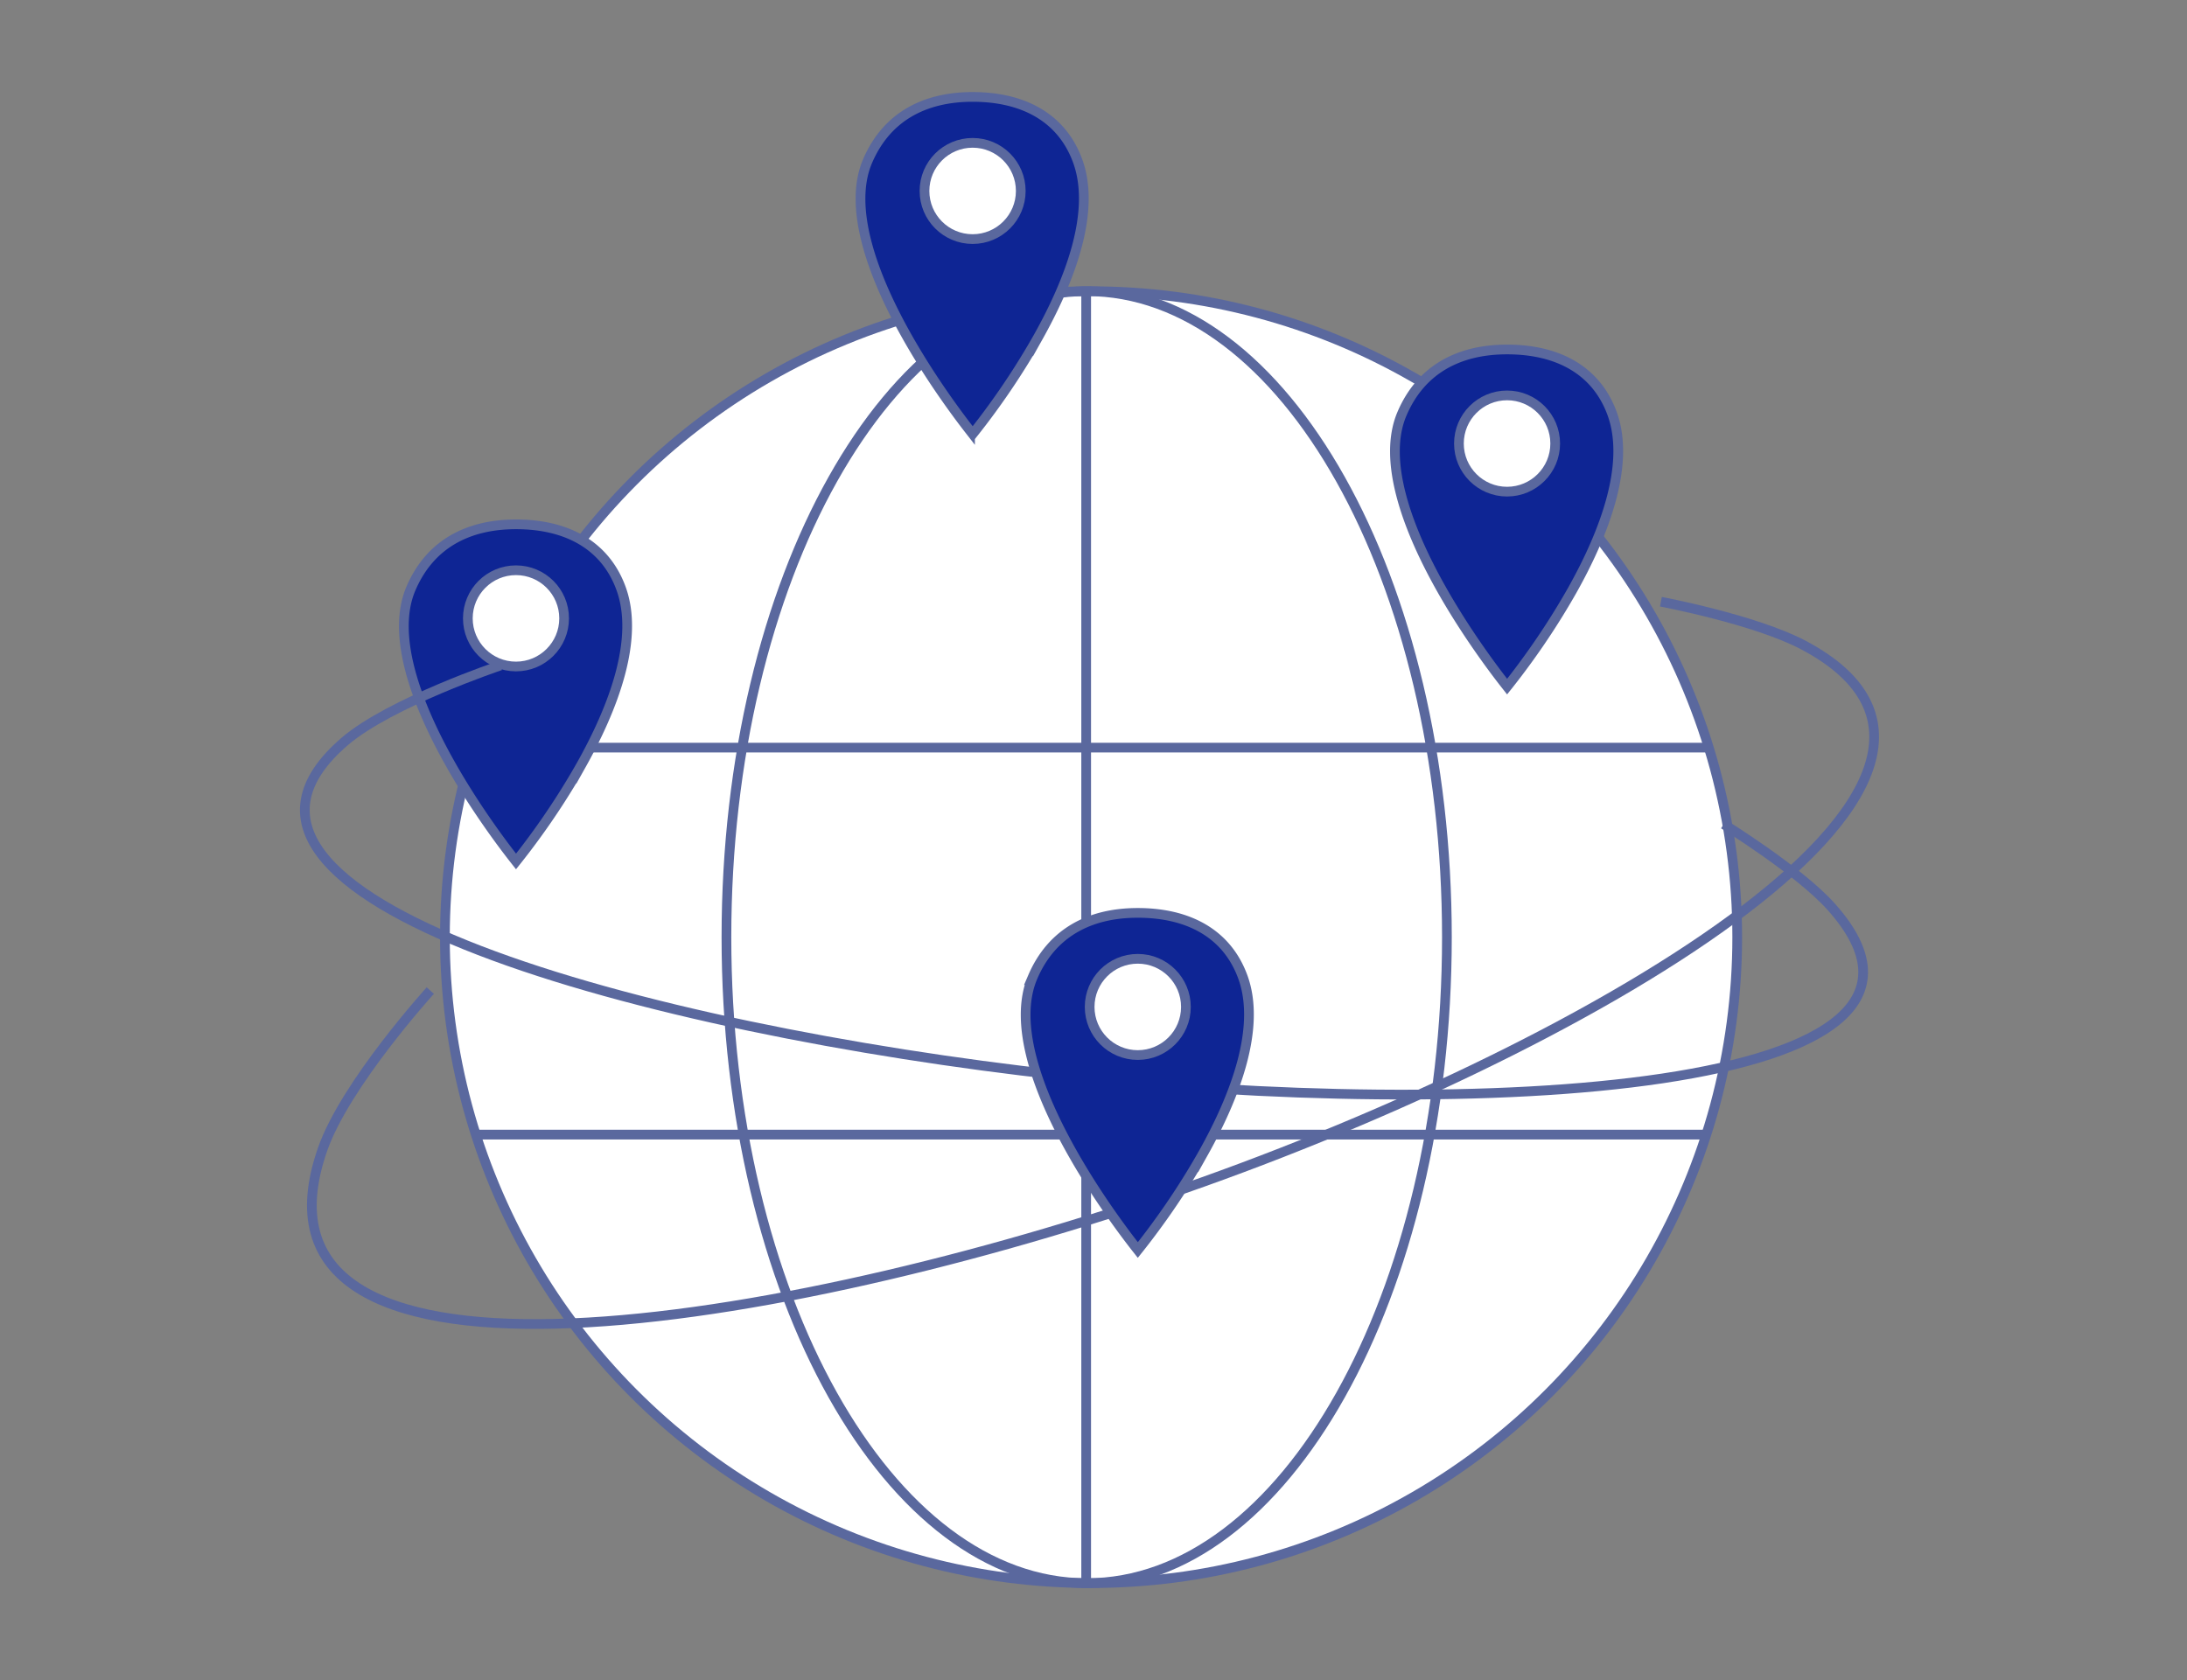 <svg xmlns="http://www.w3.org/2000/svg" width="190" height="146" fill="none"><rect width="100%" height="100%" fill="#808080" stroke="none"/><circle cx="94.789" cy="81.442" r="56.136" fill="#fff" stroke="#5A689E" stroke-width=".844"/><path stroke="#5A689E" stroke-width=".844" d="M125.703 81.442c0 15.56-3.538 29.625-9.237 39.786-5.706 10.175-13.522 16.35-22.06 16.35s-16.354-6.175-22.06-16.35c-5.699-10.161-9.236-24.226-9.236-39.786s3.537-29.625 9.236-39.786c5.706-10.175 13.522-16.35 22.06-16.35s16.354 6.175 22.06 16.35c5.699 10.16 9.237 24.226 9.237 39.786ZM41.289 64.969h107.003M94.363 138.001V24.884M41.289 98.599h107.003"/><path fill="#0E2594" stroke="#5A689E" stroke-width=".844" d="M35.701 51.142c.826-1.927 2.057-3.313 3.594-4.222 1.541-.91 3.413-1.355 5.534-1.355 4.246 0 7.7 1.683 9.12 5.556.802 2.187.648 4.775-.074 7.467-.721 2.688-1.999 5.435-3.39 7.913a64 64 0 0 1-4.035 6.24 62 62 0 0 1-1.619 2.121l-.23-.292c-.35-.45-.848-1.102-1.435-1.913-1.174-1.622-2.699-3.872-4.108-6.386-1.411-2.517-2.697-5.283-3.404-7.941-.709-2.665-.82-5.165.047-7.188Z"/><circle cx="44.827" cy="53.738" r="4.182" fill="#fff" stroke="#5A689E" stroke-width=".844"/><path fill="#0E2594" stroke="#5A689E" stroke-width=".844" d="M121.803 35.946c.825-1.926 2.057-3.312 3.594-4.221 1.541-.91 3.412-1.355 5.534-1.355 4.245 0 7.699 1.682 9.119 5.555.802 2.188.649 4.776-.074 7.468-.721 2.687-1.998 5.435-3.389 7.913a64 64 0 0 1-4.036 6.24 61 61 0 0 1-1.404 1.852l-.214.269-.23-.292a66 66 0 0 1-1.435-1.913c-1.174-1.623-2.699-3.872-4.109-6.387-1.411-2.516-2.697-5.283-3.404-7.94-.708-2.665-.82-5.165.048-7.189Z"/><circle cx="130.929" cy="38.543" r="4.182" fill="#fff" stroke="#5A689E" stroke-width=".844"/><path stroke="#5A689E" stroke-width=".844" d="M37.384 86.084s-7.37 8.111-9.356 13.784c-8.053 23.012 37.624 16.109 73.152 4.012 35.527-12.096 77.615-36.095 55.504-47.817-4.206-2.23-12.389-3.772-12.389-3.772"/><path stroke="#5A689E" stroke-width=".844" d="M43.473 57.831s-9.58 3.219-13.522 6.6c-15.988 13.72 26.478 25.045 62.13 29.004s81.661 1.675 66.98-14.669c-2.793-3.11-9.316-7.142-9.316-7.142"/><path fill="#0E2594" stroke="#5A689E" stroke-width=".844" d="M89.72 84.908c.826-1.926 2.058-3.312 3.595-4.221 1.54-.911 3.412-1.355 5.534-1.355 4.245 0 7.699 1.682 9.119 5.555.802 2.188.649 4.775-.074 7.468-.721 2.687-1.998 5.435-3.389 7.912a63 63 0 0 1-4.036 6.241 60 60 0 0 1-1.618 2.121l-.23-.292c-.35-.45-.849-1.103-1.435-1.914-1.174-1.622-2.7-3.872-4.109-6.386-1.41-2.516-2.697-5.283-3.404-7.94-.708-2.665-.82-5.165.048-7.189Z"/><circle cx="98.847" cy="87.504" r="4.182" fill="#fff" stroke="#5A689E" stroke-width=".844"/><path fill="#0E2594" stroke="#5A689E" stroke-width=".844" d="M75.373 13.999c.826-1.927 2.057-3.313 3.594-4.222 1.541-.91 3.413-1.355 5.534-1.355 4.246 0 7.7 1.683 9.12 5.556.802 2.187.648 4.775-.074 7.467-.722 2.687-1.999 5.435-3.39 7.913a64 64 0 0 1-4.035 6.24 62 62 0 0 1-1.619 2.121l-.23-.292a66 66 0 0 1-1.435-1.913c-1.174-1.622-2.699-3.872-4.108-6.386-1.411-2.517-2.698-5.283-3.404-7.941-.709-2.665-.82-5.165.047-7.188Z"/><circle cx="84.499" cy="16.595" r="4.182" fill="#fff" stroke="#5A689E" stroke-width=".844"/></svg>